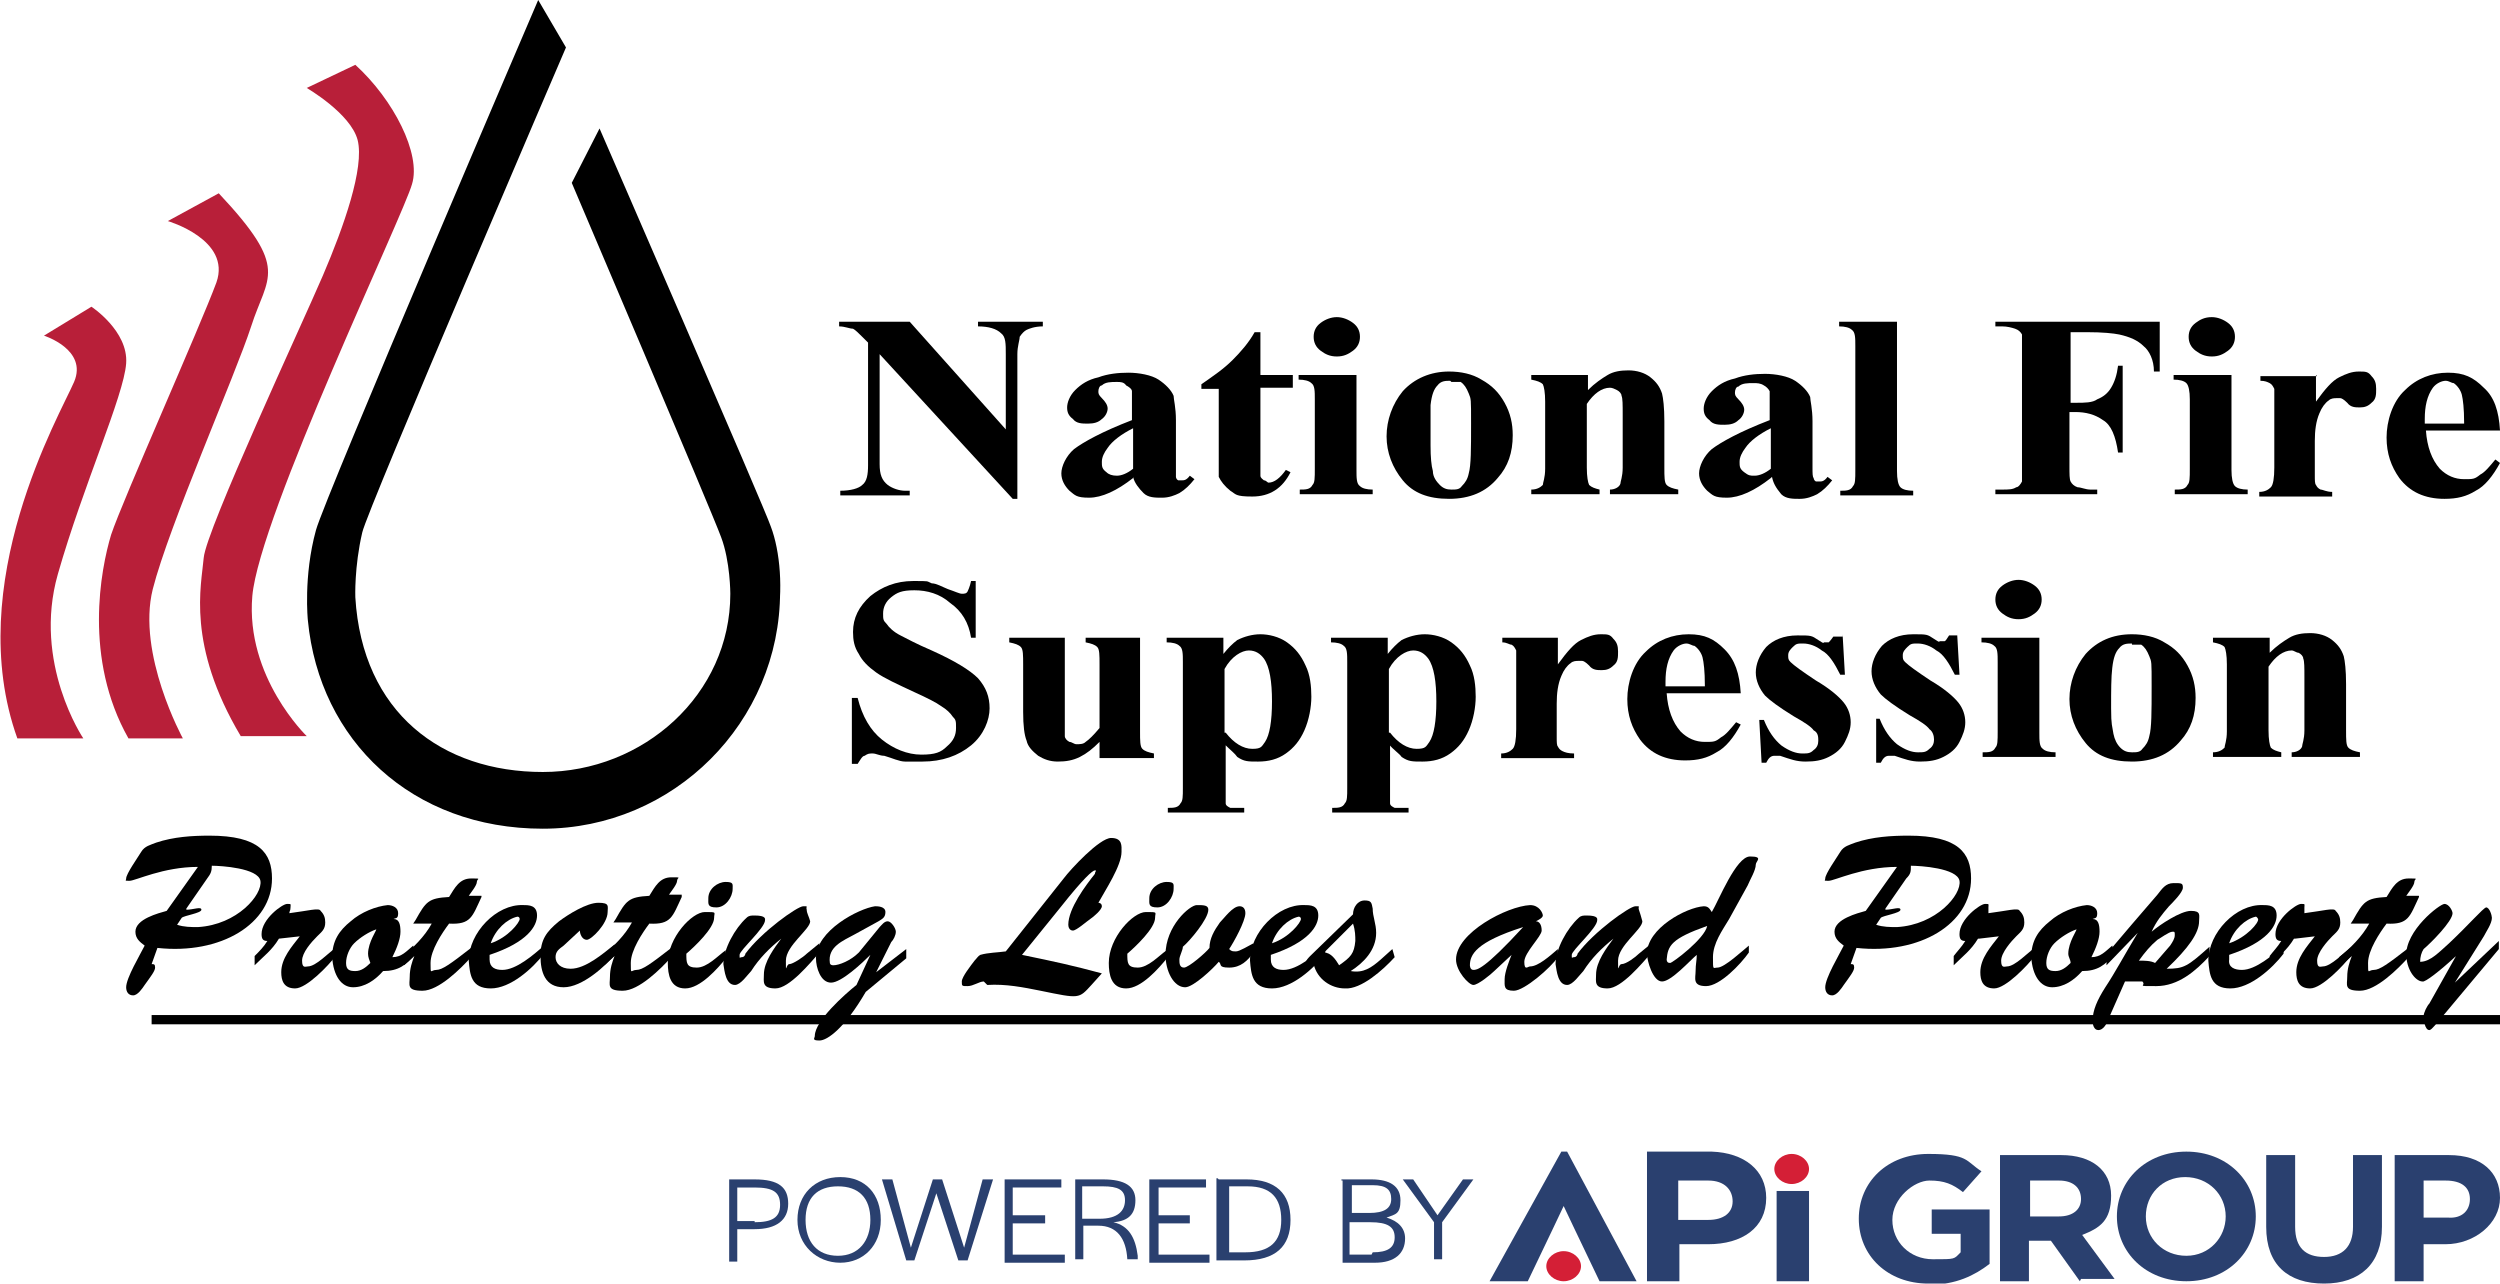 <svg data-name="Layer 1" xmlns="http://www.w3.org/2000/svg" xmlns:xlink="http://www.w3.org/1999/xlink" version="1.1" viewBox="0 0 216 110.9" preserveAspectRatio="xMinYMin">
  <defs>
    <style>
      .cls-1 {
        clip-path: url(#clippath);
      }

      .cls-2 {
        fill: none;
      }

      .cls-2, .cls-3, .cls-4, .cls-5, .cls-6 {
        stroke-width: 0px;
      }

      .cls-3 {
        fill: #b81f39;
      }

      .cls-4 {
        fill: #000;
      }

      .cls-5 {
        fill: #d41f36;
      }

      .cls-6 {
        fill: #2a406f;
      }
    </style>
    <clipPath id="clippath">
      <rect class="cls-2" width="216" height="105.1"/>
    </clipPath>
  </defs>
  <g class="cls-1">
    <path class="cls-3" d="M3.8,29s3.8,1.2,2.6,4c-1.2,2.8-9.7,17.4-4.9,30.8h5.7s-4.4-6.5-2.2-14.2c2.2-7.7,5.7-15.4,5.9-18.2.2-2.8-3-4.9-3-4.9l-4.1,2.5Z"/>
    <path class="cls-3" d="M11.1,63.8h4.7s-4-7.3-2.6-12.9c1.4-5.5,7.1-18.4,8.5-22.7,1.4-4.4,3.4-4.9-2.8-11.5l-4.4,2.4s5.5,1.6,4.2,5.3c-1.4,3.8-8.1,18.8-9.1,21.8-.9,3-2.4,10.7,1.5,17.6"/>
    <path class="cls-3" d="M20.8,63.6h5.7s-5.3-5.1-4.7-12.1c.6-6.9,13.1-33,13.8-35.6.8-2.6-1.6-7.3-4.9-10.3l-4.2,2s3.8,2.2,4.4,4.5c.6,2.4-1.2,7.5-3,11.7-1.8,4.2-10.1,22-10.3,24.4-.2,2.4-1.5,7.5,3.2,15.4"/>
    <path class="cls-4" d="M67.4,51.1c0,11.3-9.2,20.5-20.5,20.5s-19.3-7.6-20.3-18c0,0-.4-3.8.7-7.8C28.1,42.9,46.5,0,46.5,0l2.4,4.1s-17.2,40-17.6,41.9c-.7,3-.6,5.6-.6,5.6.6,10,7.5,15.1,16.2,15.1s16.2-6.7,16.2-15.4c0,0,0-2.8-.8-4.9-.8-2.2-12.9-30.6-12.9-30.6l2.4-4.7s14.4,33.1,14.8,34.4c.8,2.1,1.1,5.5.5,8.5"/>
    <rect class="cls-4" x="13.1" y="87.7" width="202.9" height=".8"/>
    <path class="cls-4" d="M13.1,83.3c.2,0,.3,0,.3.3s-.4.8-.9,1.5c-.2.3-.6.9-1,.9s-.6-.3-.6-.7c0-.8,1.2-2.8,1.6-3.6-.4-.3-.8-.6-.8-1.2,0-1.1,2-1.6,2.7-1.8l2.7-3.8c-3,0-5.4,1.2-5.9,1.2s-.3,0-.3-.2c0-.4,1-1.8,1.3-2.3.3-.5.8-.6,1.3-.8,1.5-.5,3.1-.6,4.6-.6,4.3,0,5.4,1.5,5.4,3.7,0,3.9-4.4,6.6-9.9,6l-.5,1.4ZM16.1,78.6c.6,0,1.3-.3,1.3,0s-1.5.5-1.7.7l-.4.6c.6.2,1.2.2,1.8.2,3.4-.2,5.6-2.8,5.4-4-.2-1.1-3.4-1.3-4.2-1.3,0,.5-.1.7-.4,1.1l-1.8,2.6h0Z"/>
    <path class="cls-4" d="M24.1,81.1c-.6,1-1.3,1.5-2.1,2.3v-.8c.4-.4.8-.8,1.1-1.3-.4,0-.5-.2-.5-.6,0-1.3,1.8-2.6,2.2-2.6s.3,0,.3.3-.1.3-.1.5c1.6-.2,2.6-.5,2.7-.2.3.3.4.6.4,1,0,.6-.3.8-.7,1.2-.5.5-1.3,1.4-1.3,2.1s.3.5.5.5c.7,0,1.8-1.2,2.4-1.6v.7c-.6.8-2.5,2.8-3.5,2.8s-1.2-.7-1.2-1.4c0-1.2.9-2.2,1.6-3.1l-1.8.2Z"/>
    <path class="cls-4" d="M35.9,82.4c-.8,1-1.5,1.5-2.8,1.5-.7.8-1.6,1.4-2.6,1.4s-1.7-1-1.8-2.6c0-1.4.6-2.3,1.6-3.1.9-.8,2.2-1.3,3.2-1.4.4,0,.9.2.9.7s-.2.4-.4.5c.5,0,.6.5.6,1.1s-.3,1.4-.7,2.2c.8,0,1.2-.5,1.8-1l.2.7M30.6,81.5c-.4.4-.7,1.1-.7,1.7s.3.7.8.7.9-.3,1.3-.7c-.1-.3-.2-.5-.2-.8,0-1,.8-2.1.7-2.1-.6.2-1.4.7-1.9,1.2"/>
    <path class="cls-4" d="M41.6,77.5c-.8,1.7-.9,2.4-2.8,2.3-.6.8-1.6,2.3-1.6,3.4s0,.6.5.6,1.2-.5,3-1.9v.8c-.9,1-2.8,2.9-4.2,2.9s-1.1-.5-1.1-1.2.2-1.3.4-1.8l-.9.8-.2-.7c1-.8,2-1.8,2.6-2.9h-1.6l.2-.3c.9-1.6,1.1-1.9,2.9-2,.5-.8.9-1.6,1.9-1.6s.5,0,.5.3-.5.9-.7,1.2h1.1Z"/>
    <path class="cls-4" d="M47,82.4c-1,1.3-2.9,3-4.6,3s-1.8-1.2-1.9-2.4c0-2.4,2.4-4.9,4.7-4.8.5,0,1.2,0,1.2.9s-.8,2.3-4.1,3.4v.4c0,.7.5.9,1.1.9,1.2,0,2.7-1.3,3.6-2.1v.7ZM44.9,79.4s0-.2-.2-.2c-.9.2-1.9,1.1-2.3,2.3,1.5-.5,2.5-1.8,2.5-2.1"/>
    <path class="cls-4" d="M48.7,81.7c-.4.3-.7.5-.7,1s.4,1,1.3,1c1.3,0,2.8-1.3,3.8-2.1l.2.7c-1,1.2-3,3-4.6,3s-2-1.3-2-2.7.5-2.1,1.6-3c.8-.6,2.4-1.6,3.4-1.6s.8.3.8.8c0,1-1.4,2.4-1.8,2.4s-.6-.5-.6-.8l-1.4,1.3Z"/>
    <path class="cls-4" d="M58.9,77.5c-.8,1.7-.9,2.4-2.8,2.3-.6.8-1.6,2.3-1.6,3.4s0,.6.5.6,1.2-.5,3-1.9v.8c-.9,1-2.8,2.9-4.2,2.9s-1.1-.5-1.1-1.2.2-1.3.4-1.8l-.9.8-.2-.8c1-.8,2-1.8,2.6-2.9h-1.6l.2-.3c.9-1.6,1.1-1.9,2.9-2,.5-.8.9-1.6,1.9-1.6s.5,0,.5.3-.5.9-.7,1.2h1.1v.2Z"/>
    <path class="cls-4" d="M62.8,82.7c-.8,1-2.3,2.7-3.6,2.7s-1.5-1.2-1.5-2.2c0-2.2,2.1-4.4,3.2-4.4s.8,0,.8.5c0,.9-1.7,2.5-2.4,3.1,0,.8,0,1.2.9,1.2s1.8-1,2.5-1.5v.6h0ZM61.2,77.6c0-.8.8-1.4,1.5-1.4s.6.2.6.6c0,.7-.6,1.6-1.4,1.6s-.7-.3-.7-.8"/>
    <path class="cls-4" d="M70.8,81.5v.8c-.8.9-2.6,3.1-3.8,3.1s-1-.6-1-1.2c0-1.1.9-2.3,1.5-3.1-1,.8-1.9,1.7-2.6,2.8-.3.3-.9,1.2-1.4,1.2-.8,0-.9-1.2-1-1.8,0-1.3,1-3.1,2-4,.2-.2.4-.2.7-.2,1,0,.9.3.9.4,0,.7-2.2,2.6-2.2,3s0,.2.2.2.3-.2.3-.3c1.4-1.9,4.5-4.1,5-4.1s.2,0,.3.3c0,.3.2.6.3,1,0,.7-2.1,2.1-2.1,3.4s0,.3.3.3,1.2-.6,1.5-.9l1.1-.9"/>
    <path class="cls-4" d="M75.2,82.5h0c-.7.7-2.5,2.4-3.4,2.4s-1.3-1.3-1.3-2.1c0-2.4,3.7-4.3,5.1-4.5.2,0,.9,0,.9.5s-.3.6-.6.8l-2,1.1c-1.1.6-2.4,1.1-2.2,2.5,0,0,0,.2.3.2.5,0,1.5-.4,2.2-1.1l1.8-2.2c.2-.2.4-.5.7-.5s.7.6.7.9-.2.7-.4.9l-1.3,2.6,2.6-2v.8l-3.5,2.9c-1.8,3.1-3.3,4.2-4,4.2s-.4-.2-.4-.4c0-1.3,2.6-3.6,3.6-4.4l1.2-2.6Z"/>
    <path class="cls-4" d="M85,84.8c-.4,0-.9.4-1.4.4s-.5,0-.5-.4.8-1.4,1.1-1.8c.2-.2.3-.4.5-.5.7-.2,1.5-.2,2.2-.3l5-6.3c.6-.8,3.1-3.5,4.1-3.5s.9.7.9,1.2c0,1.2-1.4,3.3-2,4.4,0,0,.3,0,.3.3s-.7.9-1,1.1c-.3.2-1.2,1-1.5,1s-.4-.3-.4-.5c0-1.4,1.5-3.4,2.3-4.4,0-.2.2-.3,0-.3s-1,.7-2.9,3.1l-3.4,4.2c2.9.6,4.3.9,6.9,1.6l-.9,1c-1.1,1.2-1,1.2-4.4.5-1.5-.3-3-.6-4.6-.5l-.3-.3Z"/>
    <path class="cls-4" d="M100.9,82.7c-.8,1-2.3,2.7-3.6,2.7s-1.5-1.2-1.5-2.2c0-2.2,2.1-4.4,3.2-4.4s.8,0,.8.5c0,.9-1.7,2.5-2.4,3.1,0,.8,0,1.2.9,1.2s1.8-1,2.5-1.5v.6h0ZM99.3,77.6c0-.8.8-1.4,1.5-1.4s.6.2.6.6c0,.7-.6,1.6-1.4,1.6s-.7-.3-.7-.8"/>
    <path class="cls-4" d="M107.1,78.3c.3,0,.5.2.5.6,0,.7-1,2.5-1.4,3.1.2.2.3.2.6.2s1.1-.5,1.5-.7v.8c-.5.7-1.1,1.3-2.1,1.3s-.6-.3-.9-.5c-.5.6-2.2,2.2-2.9,2.2-1,0-1.7-1.4-1.7-2.8,0-2.5,2.1-4.3,2.7-4.3s1,0,1,.4c0,.8-1.6,2.7-2.2,3.2,0,.3-.3.8-.3,1.1s0,.7.4.7,1.9-1.3,2.2-1.7c0-.8.4-1.5.9-2.2.4-.4,1.1-1.4,1.7-1.4"/>
    <path class="cls-4" d="M114.5,82.4c-1,1.3-2.9,3-4.6,3s-1.8-1.2-1.9-2.4c0-2.4,2.4-4.9,4.7-4.8.5,0,1.2,0,1.2.9s-.8,2.3-4.1,3.4v.4c0,.7.5.9,1.1.9,1.2,0,2.7-1.3,3.6-2.1v.7M112.4,79.4s0-.2-.2-.2c-.9.2-1.9,1.1-2.3,2.3,1.5-.5,2.5-1.8,2.5-2.1"/>
    <path class="cls-4" d="M120.3,82l.2.7c-1,1.1-2.9,2.8-4.3,2.7-1.2,0-2.4-.8-2.7-2.1,0,0-.2.2-.4.2s-.3-.2-.3-.3c0-.2.3-.5.4-.6l3.7-3.6c0-.6.4-1.2,1-1.2s.6.2.7.7c0,.7.3,1.3.3,2.1,0,1.5-1.1,2.6-2.2,3.3,1.1.2,1.8-.3,2.6-1l1-.9M114.4,82.3c.6,0,1,.6,1.3,1.1,1-.7,1.3-1,1.4-2.1,0-.4,0-.9-.2-1.5l-2.5,2.5"/>
    <path class="cls-4" d="M129.1,83.9c-.3.3-1.4,1.2-1.8,1.2s-1.5-1.2-1.5-2.2c0-2.3,4.4-4.6,6.4-4.7.8,0,1.1.7,1.1.9s-.4.4-.6.5c.3,0,.5.3.5.8s-1.5,1.9-1.5,2.7.3.4.5.4c.7,0,1.7-.9,2.4-1.5v.7c-.6.9-2.9,2.9-3.8,2.9s-.8-.4-.8-1,.4-1.6.6-2.1l-1.5,1.4ZM127,83.4s0,.4.3.4.9,0,4.3-3.7c-4.1,1.3-4.6,2.4-4.6,3.3"/>
    <path class="cls-4" d="M142.7,81.5v.8c-.8.9-2.6,3.1-3.8,3.1s-1-.6-1-1.2c0-1.1.9-2.3,1.5-3.1-1,.8-1.9,1.7-2.6,2.8-.3.3-.9,1.2-1.4,1.2-.8,0-.9-1.2-1-1.8,0-1.3,1-3.1,2-4,.2-.2.4-.2.7-.2,1,0,.9.3.9.4,0,.7-2.2,2.6-2.2,3s0,.2.2.2.3-.2.3-.3c1.4-1.9,4.5-4.1,5-4.1s.2,0,.3.3c.1.3.2.6.3,1,0,.7-2.1,2.1-2.1,3.4s0,.3.3.3c.4,0,1.2-.6,1.5-.9l1.1-.9"/>
    <path class="cls-4" d="M149.4,79.4c-.6,1-1.4,2.1-1.4,3.3s0,.9.4.9c.6,0,2.2-1.5,2.7-1.9v.6c-.7,1-2.5,2.9-3.7,2.9s-.9-.7-.9-1.3.1-.9.1-1.4c-.6.5-2.2,2.3-3,2.3s-1.3-1.8-1.3-2.4c0-2.2,3.4-4,4.9-4.1.4,0,.5.2.7.5.6-1,2.1-4.8,3.3-4.8s.5.4.5.7c0,.5-.5,1.3-.7,1.8l-1.6,2.9ZM144,82.9c0,.2.1.3.3.3s3-2.1,3.2-3.2c-3.1,1.1-3.4,1.7-3.5,2.9"/>
    <path class="cls-4" d="M159.9,83.3c.2,0,.3,0,.3.3s-.4.8-.9,1.5c-.2.3-.6.9-1,.9s-.6-.3-.6-.7c0-.8,1.2-2.8,1.6-3.6-.4-.3-.8-.6-.8-1.2,0-1.1,2-1.6,2.7-1.8l2.7-3.8c-3,0-5.4,1.2-5.9,1.2s-.3,0-.3-.2c0-.4,1-1.8,1.3-2.3.3-.5.8-.6,1.3-.8,1.5-.5,3.1-.6,4.6-.6,4.3,0,5.4,1.5,5.4,3.7,0,3.9-4.4,6.6-9.9,6l-.5,1.4ZM162.9,78.6c.6,0,1.3-.3,1.3,0s-1.5.5-1.7.7l-.4.6c.6.2,1.2.2,1.8.2,3.4-.2,5.6-2.8,5.4-4-.2-1.1-3.4-1.3-4.2-1.3,0,.5,0,.7-.4,1.1l-1.8,2.6h0Z"/>
    <path class="cls-4" d="M170.9,81.1c-.6,1-1.3,1.5-2.1,2.3v-.8c.3-.4.7-.8,1-1.3-.4,0-.5-.2-.5-.6,0-1.3,1.8-2.6,2.2-2.6s.3,0,.3.3,0,.3,0,.5c1.6-.2,2.6-.5,2.7-.2.3.3.4.6.4,1,0,.6-.3.8-.7,1.2-.4.4-1.3,1.4-1.3,2.1s.3.5.5.5c.7,0,1.8-1.2,2.4-1.6v.7c-.6.8-2.5,2.8-3.5,2.8s-1.2-.7-1.2-1.4c0-1.2.9-2.2,1.6-3.1l-1.7.2Z"/>
    <path class="cls-4" d="M182.7,82.4c-.8,1-1.5,1.5-2.8,1.5-.7.8-1.6,1.4-2.6,1.4s-1.7-1-1.8-2.6c0-1.4.6-2.3,1.6-3.1.9-.8,2.2-1.3,3.2-1.4.4,0,.9.2.9.7s-.2.4-.4.5c.5,0,.6.5.6,1.1s-.3,1.4-.7,2.2c.8,0,1.2-.5,1.8-1l.2.7M177.5,81.5c-.4.4-.7,1.1-.7,1.7s.3.7.8.7.9-.3,1.3-.7c0-.3-.2-.5-.2-.8,0-1,.8-2.1.7-2.1-.6.2-1.4.7-1.9,1.2Z"/>
    <path class="cls-4" d="M182.1,88.2c-.1.3-.4.8-.8.8s-.5-.5-.5-.8c0-.9.4-1.8,1.1-2.9.8-1.2,1.6-2.7,2.8-4.7l-2.7,2.8v-.9c-.1,0,4.4-5.2,4.4-5.2.4-.5.7-1,1.4-1s.8,0,.8.4-.9,1.3-1.2,1.6c-.6.7-1.1,1.3-1.5,2.2.7-.6,2.5-1.8,3.4-1.8s.7.4.7.9c0,1-.9,2.3-2.8,4.1,1.5,0,1.8-.2,3.7-1.9v.8c-1.2,1.3-2.7,2.6-4.6,2.6s-.8,0-1.2-.4h-1.5l-1.5,3.4ZM187.5,81.7c.2-.3.4-.6.4-.9s0-.3-.2-.3c-.3,0-1.1.6-1.3.7-.6.5-1.1,1.1-1.6,1.8.5,0,1,0,1.4.2l1.3-1.5Z"/>
    <path class="cls-4" d="M197.3,82.4c-1,1.3-2.9,3-4.6,3s-1.8-1.2-1.9-2.4c0-2.4,2.4-4.9,4.7-4.8.5,0,1.2,0,1.2.9s-.8,2.3-4.1,3.4v.4c-.1.7.5.9,1.1.9,1.2,0,2.7-1.3,3.6-2.1v.7ZM195.1,79.4s-.1-.2-.2-.2c-.9.2-1.9,1.1-2.3,2.3,1.5-.5,2.6-1.8,2.5-2.1"/>
    <path class="cls-4" d="M198.2,81.1c-.6,1-1.3,1.5-2.1,2.3v-.8c.3-.4.7-.8,1-1.3-.4,0-.5-.2-.5-.6,0-1.3,1.8-2.6,2.2-2.6s.3,0,.3.3,0,.3,0,.5c1.6-.2,2.6-.5,2.7-.2.3.3.4.6.4,1,0,.6-.3.8-.7,1.2-.4.4-1.3,1.4-1.3,2.1s.3.5.5.5c.7,0,1.8-1.2,2.4-1.6v.7c-.6.8-2.5,2.8-3.5,2.8s-1.2-.7-1.2-1.4c0-1.2.9-2.2,1.6-3.1l-1.7.2Z"/>
    <path class="cls-4" d="M209,77.5c-.8,1.7-.9,2.4-2.8,2.3-.6.8-1.6,2.3-1.6,3.4s0,.6.5.6,1.2-.5,3-1.9v.8c-.9,1-2.8,2.9-4.2,2.9s-1.1-.5-1.1-1.2.2-1.3.4-1.8l-.9.8-.2-.7c1-.8,2-1.8,2.6-2.9h-1.6l.2-.3c.9-1.6,1.1-1.9,2.9-2,.5-.8.9-1.6,1.9-1.6s.5,0,.5.3-.5.9-.7,1.2h1.1Z"/>
    <path class="cls-4" d="M210.8,88.1c-.2.2-.7.9-.9.9-.4,0-.5-.9-.5-1.2s.3-.9.5-1.1l2.3-4.1c-1.4,1.3-2.7,2.3-2.9,2.2-.5,0-1.3-.8-1.4-2.2-.1-2.2,2.9-4.5,3.3-4.5s.7.6.7.8c0,.7-1.9,2.6-2.5,3.1-.2.3-.3.7-.3,1.1.9,0,1.7-.9,2.5-1.6,1.8-1.7,2.9-3,3.2-3.1.3,0,.5.7.5.9,0,.5-.5,1.2-.7,1.6l-2.5,4,3.8-3.6v.7c0,0-5.1,6.1-5.1,6.1Z"/>
    <path class="cls-4" d="M78.6,27.8l8.3,9.3v-6.5c0-.9,0-1.5-.4-1.8-.4-.4-1.1-.6-2-.6v-.4h5.6v.4c-.7,0-1.2.2-1.4.3-.2.1-.4.3-.6.6,0,.3-.2.8-.2,1.5v12.5h-.4l-11.5-12.5v9.5c0,.9.2,1.4.7,1.8.4.3,1,.5,1.5.5h.4v.4h-6v-.4c.9,0,1.6-.2,1.9-.5.4-.3.5-.9.5-1.7v-10.6l-.4-.4c-.4-.4-.7-.7-.9-.8-.3,0-.7-.2-1.2-.2v-.4h6.1Z"/>
    <path class="cls-4" d="M97.9,41.3c-1.4,1.1-2.7,1.7-3.8,1.7s-1.2-.2-1.7-.6c-.4-.4-.7-.9-.7-1.5s.4-1.5,1.1-2.1c.8-.6,2.4-1.5,5-2.5v-2.5c0-.2-.3-.4-.5-.5-.2-.3-.5-.3-.8-.3-.5,0-1,0-1.3.3-.2,0-.3.3-.3.5s0,.3.3.6.5.6.5.9-.2.7-.5.9c-.3.3-.7.4-1.2.4s-1,0-1.3-.4c-.4-.3-.5-.6-.5-1s.2-1,.7-1.5,1.1-.9,2-1.1c.8-.3,1.7-.4,2.6-.4s2,.2,2.6.6c.6.4,1.1.9,1.3,1.4,0,.3.2,1,.2,2.1v4.9s0,.2.2.3c.2,0,.2,0,.3,0,.2,0,.4,0,.7-.4l.4.3c-.4.5-.8.9-1.3,1.2-.4.2-.9.4-1.5.4s-1.2,0-1.6-.4-.8-.9-.9-1.4h0ZM97.9,40.5v-3.5c-1,.5-1.8,1.1-2.2,1.7-.3.4-.5.8-.5,1.2s0,.6.4.9c.2.2.5.3.9.3s.9-.2,1.4-.6"/>
    <path class="cls-4" d="M108.9,28.6v3.8h2.8v1.1h-2.8v7.6c0,.2.2.3.3.4.2,0,.3.2.4.2.5,0,1-.4,1.5-1.1l.4.2c-.7,1.4-1.8,2.1-3.3,2.1s-1.4-.2-1.9-.5c-.5-.4-.8-.8-1-1.2v-7.6h-1.5v-.4c1-.7,1.9-1.3,2.7-2.1.7-.7,1.4-1.5,1.9-2.4h.5Z"/>
    <path class="cls-4" d="M117.2,32.4v8.2c0,.7,0,1.2.3,1.4.2.2.6.3,1.1.3v.4h-6.3v-.4c.5,0,.9,0,1.1-.4.2-.2.2-.6.2-1.4v-6c0-.7,0-1.2-.3-1.4-.2-.2-.6-.3-1.1-.3v-.4h5ZM115.5,27.4c.5,0,1,.2,1.4.5s.6.7.6,1.2-.2.9-.6,1.2c-.4.3-.8.5-1.4.5s-1-.2-1.4-.5c-.4-.3-.6-.7-.6-1.2s.2-.9.6-1.2.9-.5,1.4-.5"/>
    <path class="cls-4" d="M125.2,32.1c1,0,2,.2,2.8.7.9.5,1.5,1.1,2,2s.7,1.8.7,2.8c0,1.5-.4,2.7-1.3,3.7-1,1.2-2.4,1.8-4.2,1.8s-3.1-.5-4-1.6c-.9-1.1-1.4-2.4-1.4-3.8s.5-2.8,1.4-3.9c1-1.1,2.4-1.7,4-1.7M125.3,32.9c-.4,0-.8,0-1.1.4-.3.3-.5.8-.6,1.7v3.5q0,1.5.2,2.2c0,.5.3.9.6,1.2.3.3.6.4,1,.4s.7,0,.9-.3c.3-.3.5-.6.6-1.1.2-.7.2-2.1.2-4.3s0-2.1-.2-2.6c-.2-.5-.4-.8-.7-1-.2,0-.5,0-.8,0h0Z"/>
    <path class="cls-4" d="M137.2,32.4v1.3c.6-.6,1.2-1,1.7-1.3s1.1-.4,1.8-.4,1.4.2,1.9.6c.5.4.8.8,1,1.4.1.4.2,1.2.2,2.4v4c0,.8,0,1.3.2,1.5.2.2.5.3,1,.4v.4h-5.9v-.4c.4,0,.8-.2.9-.5,0-.2.2-.6.2-1.4v-4.6c0-.8,0-1.4-.1-1.6,0-.2-.2-.4-.4-.5-.2-.1-.4-.2-.6-.2-.7,0-1.4.5-2,1.4v5.5c0,.8.1,1.3.2,1.5.2.2.5.3.9.4v.4h-5.9v-.4c.5,0,.8-.2,1-.4,0-.2.2-.6.2-1.4v-5.8c0-.8-.1-1.3-.2-1.5-.2-.2-.5-.3-1-.4v-.4h4.9Z"/>
    <path class="cls-4" d="M153,41.3c-1.4,1.1-2.7,1.7-3.8,1.7s-1.2-.2-1.7-.6c-.4-.4-.7-.9-.7-1.5s.4-1.5,1.1-2.1c.8-.6,2.4-1.5,5-2.5v-1c0-.8,0-1.3,0-1.5-.1-.2-.3-.4-.5-.5-.3-.2-.6-.2-.9-.2-.5,0-1,0-1.3.3-.2,0-.3.3-.3.5s0,.3.3.6c.3.3.5.6.5.9s-.2.7-.5.9c-.3.3-.7.4-1.2.4s-1,0-1.3-.4c-.4-.3-.5-.6-.5-1s.2-1,.7-1.5,1.1-.9,2-1.1c.8-.3,1.7-.4,2.6-.4s2,.2,2.6.6,1.1.9,1.3,1.4c0,.3.2,1,.2,2.1v4c0,.5,0,.8.1.9,0,0,0,.2.2.3h.3c.2,0,.4,0,.7-.4l.4.3c-.4.5-.8.9-1.3,1.2-.4.2-.9.4-1.5.4s-1.2,0-1.6-.4c-.5-.6-.7-1-.8-1.5h0ZM153,40.5v-3.5c-1,.5-1.8,1.1-2.2,1.7-.3.4-.5.8-.5,1.2s0,.6.4.9.5.3.9.3.9-.2,1.4-.6Z"/>
    <path class="cls-4" d="M163.9,27.8v12.9c0,.7.1,1.2.3,1.4s.6.3,1.1.3v.4h-6.3v-.4c.5,0,.9,0,1.1-.4.2-.2.2-.6.2-1.4v-10.7c0-.7,0-1.2-.3-1.4-.2-.2-.6-.3-1.1-.3v-.4h5Z"/>
    <path class="cls-4" d="M178.9,28.6v6.2h.5c.7,0,1.4,0,1.8-.3.5-.2.9-.5,1.2-1s.5-1.1.6-1.9h.4v7.5h-.4c-.2-1.4-.6-2.4-1.3-2.8-.7-.5-1.5-.7-2.4-.7h-.5v4.6c0,.8,0,1.2.1,1.4s.3.4.6.5c.3,0,.7.2,1.1.2h.6v.4h-8.8v-.4h.6c.5,0,.9,0,1.2-.2.2,0,.4-.3.5-.5,0-.2,0-.6,0-1.4v-9.9c0-.8,0-1.2,0-1.4-.1-.2-.3-.4-.6-.5-.3-.1-.7-.2-1.1-.2h-.6v-.4h14.2v4.3h-.5c0-1-.4-1.8-.9-2.2-.5-.5-1.2-.8-2.1-1-.5-.1-1.4-.2-2.8-.2h-1.4Z"/>
    <path class="cls-4" d="M192.8,32.4v8.2c0,.7.1,1.2.3,1.4.2.2.6.3,1.1.3v.4h-6.3v-.4c.5,0,.9,0,1.1-.4.2-.2.2-.6.2-1.4v-6c0-.7-.1-1.2-.3-1.4-.2-.2-.6-.3-1.1-.3v-.4h5ZM191.1,27.4c.5,0,1,.2,1.4.5.4.3.6.7.6,1.2s-.2.9-.6,1.2c-.4.3-.8.5-1.4.5s-1-.2-1.4-.5c-.4-.3-.6-.7-.6-1.2s.2-.9.6-1.2c.4-.3.8-.5,1.4-.5"/>
    <path class="cls-4" d="M200.1,32.4v2.3c.8-1.1,1.4-1.8,2-2.1.6-.3,1.1-.5,1.7-.5s.8,0,1.1.4c.3.3.4.6.4,1.1s0,.9-.4,1.2c-.3.3-.6.4-1,.4s-.8,0-1.1-.4c-.3-.3-.5-.4-.6-.4h-.3c-.2,0-.5,0-.7.2-.3.2-.6.6-.8,1.1-.3.7-.4,1.5-.4,2.4v3c0,.4,0,.7.1.8.1.2.2.3.4.4.2,0,.5.2,1,.2v.4h-6.3v-.4c.5,0,.8-.2,1-.4.2-.2.3-.8.3-1.7v-5.7c0-.6,0-1,0-1.1-.1-.2-.2-.4-.4-.5s-.4-.2-.8-.2v-.4h4.9Z"/>
    <path class="cls-4" d="M216,37.2h-6.4c.1,1.4.5,2.5,1.2,3.3.6.6,1.3.9,2.1.9s.9,0,1.4-.4c.4-.2.8-.7,1.3-1.3l.4.3c-.6,1.1-1.3,2-2.1,2.4-.8.5-1.6.7-2.7.7-1.7,0-3-.6-3.9-1.8-.7-1-1.1-2.1-1.1-3.5s.5-3.1,1.6-4.1c1-1,2.3-1.5,3.7-1.5s2.2.4,3.1,1.3c.9.8,1.3,2,1.4,3.7M212.9,36.5c0-1.2-.1-2-.2-2.4-.1-.4-.4-.8-.7-1-.2,0-.4-.2-.7-.2s-.8.2-1.1.6c-.5.7-.7,1.6-.7,2.7v.4h3.4Z"/>
    <path class="cls-4" d="M84.3,50.1v5h-.4c-.2-1.3-.8-2.3-1.8-3-.9-.8-2-1.1-3.1-1.1s-1.5.2-2,.6-.7.9-.7,1.4,0,.6.3.9c.2.3.6.7,1.2,1s1.3.7,2.7,1.3c2,.9,3.3,1.7,4,2.4.7.8,1,1.6,1,2.6s-.5,2.3-1.6,3.2c-1.1.9-2.5,1.4-4.2,1.4h-1.5c-.5,0-1.1-.3-1.8-.5-.4,0-.7-.2-1-.2s-.4,0-.7.2c-.2,0-.4.4-.6.7h-.5v-5.7h.5c.4,1.6,1.1,2.8,2.1,3.6s2.2,1.3,3.4,1.3,1.7-.2,2.2-.7c.6-.5.8-1,.8-1.6s0-.7-.3-1c-.2-.3-.5-.6-1-.9-.4-.3-1.2-.7-2.3-1.2-1.5-.7-2.6-1.2-3.3-1.7-.7-.5-1.2-1-1.5-1.6-.4-.6-.5-1.2-.5-1.9,0-1.2.5-2.2,1.5-3.1,1-.8,2.2-1.3,3.7-1.3s1.1,0,1.6.2c.4,0,.9.3,1.4.5.6.2,1,.4,1.2.4s.4,0,.5-.2c0,0,.2-.4.3-.9h.4Z"/>
    <path class="cls-4" d="M98.5,55.1v8.1c0,.8,0,1.3.2,1.5.2.2.5.3,1,.4v.4h-4.7v-1.4c-.6.6-1.1,1-1.7,1.3-.6.3-1.2.4-1.9.4s-1.2-.2-1.7-.5c-.5-.4-.9-.8-1-1.3-.2-.5-.3-1.3-.3-2.5v-4.1c0-.8,0-1.3-.2-1.5-.2-.2-.5-.3-1-.4v-.4h4.8v8.5c0,.2.2.4.4.5.2,0,.4.2.6.2.3,0,.6,0,.8-.2.3-.2.7-.6,1.2-1.2v-5.5c0-.8,0-1.3-.2-1.5-.2-.2-.5-.3-1-.4v-.4h4.7Z"/>
    <path class="cls-4" d="M105.9,64.4v5c0,.2.2.3.4.4h1.2v.4h-6.6v-.4c.5,0,.9,0,1.1-.4.2-.2.2-.6.2-1.3v-10.9c0-.7,0-1.2-.3-1.4-.2-.2-.6-.3-1.1-.3v-.4h4.9v1.4c.4-.5.8-.9,1.2-1.2.6-.3,1.3-.5,2-.5s1.6.2,2.3.7c.7.5,1.2,1.1,1.6,2,.4.8.5,1.8.5,2.7s-.2,2-.6,2.9c-.4.9-.9,1.5-1.6,2-.7.5-1.5.7-2.4.7s-1.2,0-1.8-.4c-.2-.3-.6-.6-1.1-1.1h0ZM105.9,63.3c.7.9,1.5,1.4,2.3,1.4s.8-.2,1.1-.6c.4-.6.6-1.8.6-3.5s-.2-3-.7-3.7c-.3-.4-.7-.7-1.3-.7s-1.5.5-2.1,1.6v5.5h0Z"/>
    <path class="cls-4" d="M120.1,64.4v5c0,.2.2.3.4.4h1.2v.4h-6.6v-.4c.5,0,.9,0,1.1-.4.2-.2.2-.6.2-1.3v-10.9c0-.7,0-1.2-.3-1.4-.2-.2-.6-.3-1.1-.3v-.4h4.9v1.4c.4-.5.8-.9,1.2-1.2.6-.3,1.3-.5,2-.5s1.6.2,2.3.7c.7.5,1.2,1.1,1.6,2,.4.8.5,1.8.5,2.7s-.2,2-.6,2.9c-.4.9-.9,1.5-1.6,2-.7.5-1.5.7-2.4.7s-1.2,0-1.8-.4c-.2-.3-.7-.6-1.1-1.1h0ZM120.1,63.3c.7.9,1.5,1.4,2.3,1.4s.8-.2,1.1-.6c.4-.6.6-1.8.6-3.5s-.2-3-.7-3.7c-.3-.4-.7-.7-1.3-.7s-1.5.5-2.1,1.6v5.5h0Z"/>
    <path class="cls-4" d="M134.6,55.1v2.3c.8-1.1,1.4-1.8,2-2.1s1.1-.5,1.7-.5.8,0,1.1.4c.3.3.4.6.4,1.1s0,.9-.4,1.2c-.3.3-.6.4-1,.4s-.8,0-1.1-.4c-.3-.3-.5-.4-.6-.4h-.3c-.2,0-.5,0-.7.2-.3.2-.6.6-.8,1.1-.3.7-.4,1.5-.4,2.4v2.9c0,.4,0,.7.1.8.1.2.2.3.4.4.2.1.5.2,1,.2v.4h-6.3v-.4c.5,0,.8-.2,1-.4.2-.2.3-.8.3-1.7v-5.7c0-.6,0-1,0-1.1-.1-.2-.2-.4-.4-.5-.2,0-.4-.2-.8-.2v-.4h4.9Z"/>
    <path class="cls-4" d="M150.4,59.9h-6.4c.1,1.4.5,2.5,1.2,3.3.6.6,1.3.9,2.1.9s.9,0,1.4-.4c.4-.2.8-.7,1.3-1.3l.4.2c-.6,1.1-1.3,2-2.1,2.4-.8.5-1.6.7-2.7.7-1.7,0-3-.6-3.9-1.8-.7-1-1.1-2.1-1.1-3.5s.5-3.1,1.6-4.1c1-1,2.3-1.5,3.7-1.5s2.2.4,3.1,1.3c.9.9,1.3,2.1,1.4,3.8M147.3,59.2c0-1.2-.1-2-.2-2.4-.1-.4-.4-.8-.7-1-.2,0-.4-.2-.7-.2s-.8.2-1.1.6c-.5.7-.7,1.6-.7,2.7v.4h3.4Z"/>
    <path class="cls-4" d="M159.2,54.8l.2,3.5h-.4c-.5-1-1-1.8-1.6-2.1-.5-.4-1.1-.6-1.6-.6s-.6,0-.9.3c-.2.2-.4.4-.4.7s0,.4.2.6c.3.3,1,.8,2.2,1.6,1.2.7,2,1.4,2.4,1.9.4.5.6,1.1.6,1.7s-.2,1.1-.5,1.7-.8,1-1.4,1.3c-.6.3-1.2.4-2,.4s-1.3-.2-2.2-.5h-.5c-.3,0-.5.2-.7.6h-.4l-.2-3.7h.4c.4,1,.9,1.7,1.5,2.2.7.5,1.3.7,1.8.7s.7,0,1-.3c.3-.2.4-.5.4-.8s0-.7-.4-.9c-.2-.3-.8-.7-1.7-1.2-1.3-.8-2.1-1.4-2.5-1.8-.5-.6-.8-1.3-.8-2s.3-1.5.9-2.2c.6-.6,1.5-1,2.7-1s1.2,0,1.8.4c.6.4.4.2.5.2h.4c0,0,.2-.2.4-.5h.8v-.2Z"/>
    <path class="cls-4" d="M169.1,54.8l.2,3.5h-.4c-.5-1-1-1.8-1.6-2.1-.5-.4-1.1-.6-1.6-.6s-.6,0-.9.3c-.2.2-.4.4-.4.7s0,.4.2.6c.3.3,1,.8,2.2,1.6,1.2.7,2,1.4,2.4,1.9.4.5.6,1.1.6,1.7s-.2,1.1-.5,1.7-.8,1-1.4,1.3c-.6.3-1.2.4-2,.4s-1.3-.2-2.2-.5h-.5c-.3,0-.5.2-.7.6h-.4v-3.8h.3c.4,1,.9,1.7,1.5,2.2.7.5,1.3.7,1.8.7s.7,0,1-.3c.3-.2.4-.5.4-.8s-.1-.7-.4-.9c-.2-.3-.8-.7-1.7-1.2-1.3-.8-2.1-1.4-2.5-1.8-.5-.6-.8-1.3-.8-2s.3-1.5.9-2.2c.6-.6,1.5-1,2.7-1s1.2,0,1.8.4c.6.4.4.2.5.2h.4c.1,0,.2-.2.4-.5h.7Z"/>
    <path class="cls-4" d="M176.2,55.1v8.2c0,.7,0,1.2.3,1.4.2.2.6.3,1.1.3v.4h-6.3v-.4c.5,0,.9,0,1.1-.4.2-.2.2-.6.2-1.4v-6c0-.7,0-1.2-.3-1.4-.2-.2-.6-.3-1.1-.3v-.4h5M174.4,50.1c.5,0,1,.2,1.4.5.4.3.6.7.6,1.2s-.2.9-.6,1.2c-.4.3-.8.5-1.4.5s-1-.2-1.4-.5c-.4-.3-.6-.7-.6-1.2s.2-.9.6-1.2c.4-.3.9-.5,1.4-.5"/>
    <path class="cls-4" d="M184.2,54.8c1,0,2,.2,2.8.7.9.5,1.5,1.1,2,2,.5.9.7,1.8.7,2.8,0,1.5-.4,2.7-1.3,3.7-1,1.2-2.4,1.8-4.2,1.8s-3.1-.5-4-1.6c-.9-1.1-1.4-2.4-1.4-3.8s.5-2.8,1.4-3.9c1-1.1,2.3-1.7,4-1.7M184.2,55.6c-.4,0-.8,0-1.1.4-.3.3-.5.8-.6,1.7-.1.8-.1,2-.1,3.5s.1,1.5.2,2.2c.1.5.3.9.6,1.2s.6.4,1,.4.7,0,.9-.3c.3-.3.5-.6.6-1.1.2-.7.2-2.1.2-4.3s0-2.1-.2-2.6c-.2-.5-.4-.8-.7-1-.2,0-.4,0-.8,0Z"/>
    <path class="cls-4" d="M196.1,55.1v1.3c.6-.6,1.2-1,1.7-1.3s1.1-.4,1.8-.4,1.4.2,1.9.6c.5.4.8.8,1,1.4.1.4.2,1.2.2,2.4v4c0,.8,0,1.3.2,1.5.2.2.5.3,1,.4v.4h-5.9v-.4c.4,0,.8-.2.9-.5,0-.2.2-.6.2-1.4v-4.6c0-.8,0-1.4-.1-1.6,0-.2-.2-.4-.4-.5-.2,0-.4-.2-.6-.2-.7,0-1.4.5-2,1.4v5.5c0,.8.1,1.3.2,1.5.2.2.5.3.9.4v.4h-5.9v-.4c.5,0,.8-.2,1-.4,0-.2.2-.6.2-1.4v-5.8c0-.8-.1-1.3-.2-1.5-.2-.2-.5-.3-1-.4v-.4h4.9Z"/>
  </g>
  <g>
    <path class="cls-6" d="M152.6,103.5c0,2.6-2.1,4-5,4h-2.5v3.2h-2.8v-11.2h5.6c2.8.1,4.7,1.6,4.7,4ZM147.6,102h-2.6v3.4h2.6c1.3,0,2.1-.6,2.1-1.6s-.7-1.8-2.1-1.8"/>
    <polygon class="cls-6" points="135.1 104.2 134.2 106.1 132 110.7 128.7 110.7 134.9 99.5 135.4 99.5 141.4 110.7 138.2 110.7 136 106.1 135.1 104.2"/>
    <rect class="cls-6" x="153.5" y="102.9" width="2.8" height="7.8"/>
    <path class="cls-5" d="M154.8,99.7c.8,0,1.5.6,1.5,1.3s-.7,1.3-1.5,1.3-1.5-.6-1.5-1.3.7-1.3,1.5-1.3"/>
    <path class="cls-5" d="M135.1,108.1c.8,0,1.5.6,1.5,1.3s-.7,1.3-1.5,1.3-1.5-.6-1.5-1.3.7-1.3,1.5-1.3"/>
    <path class="cls-6" d="M166.6,110.9c-3.5,0-6-2.4-6-5.6s2.5-5.6,6-5.6,3.2.6,4.6,1.5l-1.6,1.8c-.9-.7-1.6-1-2.9-1s-3.2,1.5-3.2,3.4,1.5,3.4,3.5,3.4,1.8,0,2.4-.6v-1.6h-2.5v-2.1h5v4.7c-1.3,1-2.9,1.8-5.2,1.8"/>
    <path class="cls-6" d="M179.7,110.7l-2.5-3.5h-1.9v3.5h-2.5v-10.9h5.3c2.6,0,4.3,1.3,4.3,3.5s-1,2.8-2.5,3.4l2.8,3.8h-2.9ZM179.8,103.6c0-1-.7-1.6-1.9-1.6h-2.5v3.1h2.5c1.2,0,1.9-.6,1.9-1.5"/>
    <path class="cls-6" d="M188.9,110.7c-3.5,0-6-2.5-6-5.6s2.5-5.6,6-5.6,6,2.5,6,5.6-2.5,5.6-6,5.6M192.3,105.1c0-1.9-1.5-3.4-3.5-3.4s-3.4,1.5-3.4,3.4,1.5,3.4,3.5,3.4,3.4-1.6,3.4-3.4"/>
    <path class="cls-6" d="M200.8,110.9c-3.1,0-5-1.6-5-4.9v-6.2h2.5v6.2c0,1.8.9,2.6,2.5,2.6s2.5-.9,2.5-2.6v-6.2h2.5v6.2c0,3.2-1.9,4.9-5,4.9"/>
    <path class="cls-6" d="M211.3,107.5h-1.9v3.2h-2.5v-10.9h4.7c2.8,0,4.4,1.5,4.4,3.7s-2.2,4-4.7,4M213.4,103.6c0-1-.7-1.6-2.1-1.6h-1.9v3.2h2.1c1.2.1,1.9-.6,1.9-1.6"/>
    <path class="cls-6" d="M63,101.9h2.2c2.1,0,2.9.7,2.9,2.1s-1,2.2-2.9,2.2h-1.5v2.8h-.7v-7.1ZM65.2,105.6c1.5,0,2.2-.4,2.2-1.5s-.6-1.5-2.2-1.5h-1.5v2.9h1.5Z"/>
    <path class="cls-6" d="M68.9,105.4c0-2.2,1.5-3.7,3.7-3.7s3.5,1.5,3.5,3.7-1.5,3.7-3.5,3.7-3.7-1.5-3.7-3.7M75.2,105.4h0c0-1.9-1-2.9-2.8-2.9s-2.8,1-2.8,2.9,1,3.1,2.8,3.1,2.8-1.3,2.8-3.1"/>
    <polyline class="cls-6" points="76.2 101.9 77.1 101.9 78.7 107.8 80.6 101.9 81.4 101.9 83.3 107.8 84.9 101.9 85.8 101.9 83.6 108.9 82.8 108.9 80.9 103.1 79 108.9 78.3 108.9 76.2 101.9"/>
    <polygon class="cls-6" points="86.7 101.9 91.7 101.9 91.7 102.6 87.5 102.6 87.5 105 90.3 105 90.3 105.7 87.5 105.7 87.5 108.4 92 108.4 92 109.1 86.8 109.1 86.8 101.9 86.7 101.9"/>
    <path class="cls-6" d="M92.8,101.9h2.5c1.9,0,2.8.6,2.8,1.8s-.6,1.8-1.9,1.9c1.3.3,1.9,1.3,2.1,2.9v.3h-.9c-.1-1.8-.9-2.9-2.5-2.9h-1.3v2.9h-.7v-6.9ZM95,105.3c1.6,0,2.2-.7,2.2-1.6s-.6-1.2-1.9-1.2h-1.8v2.8h1.5Z"/>
    <polygon class="cls-6" points="99.2 101.9 104.2 101.9 104.2 102.6 100.1 102.6 100.1 105 102.8 105 102.8 105.7 100.1 105.7 100.1 108.4 104.5 108.4 104.5 109.1 99.3 109.1 99.3 101.9 99.2 101.9"/>
    <path class="cls-6" d="M105.3,101.9h2.4c2.5,0,3.8,1.2,3.8,3.5s-1.3,3.5-4,3.5h-2.4v-7.1h.1ZM107.6,108.2c2.1,0,3.1-.9,3.1-2.8s-.9-2.9-2.9-2.9h-1.6v5.7h1.5Z"/>
    <path class="cls-6" d="M115.9,101.9h2.6c1.6,0,2.5.6,2.5,1.8s-.4,1.2-1.2,1.5c1,.3,1.6.9,1.6,1.8,0,1.3-.9,2.1-2.6,2.1h-2.8v-7.1h-.1M118.3,104.8c1.3,0,1.9-.4,1.9-1.2s-.4-1.2-1.6-1.2h-1.8v2.4h1.5M118.6,108.2c1.3,0,1.9-.4,1.9-1.3s-.6-1.3-2.1-1.3h-1.8v2.8h1.9Z"/>
    <polygon class="cls-6" points="123.9 105.6 121.2 101.9 122.1 101.9 124.2 105 126.4 101.9 127.3 101.9 124.6 105.6 124.6 108.8 123.9 108.8 123.9 105.6"/>
  </g>
</svg>